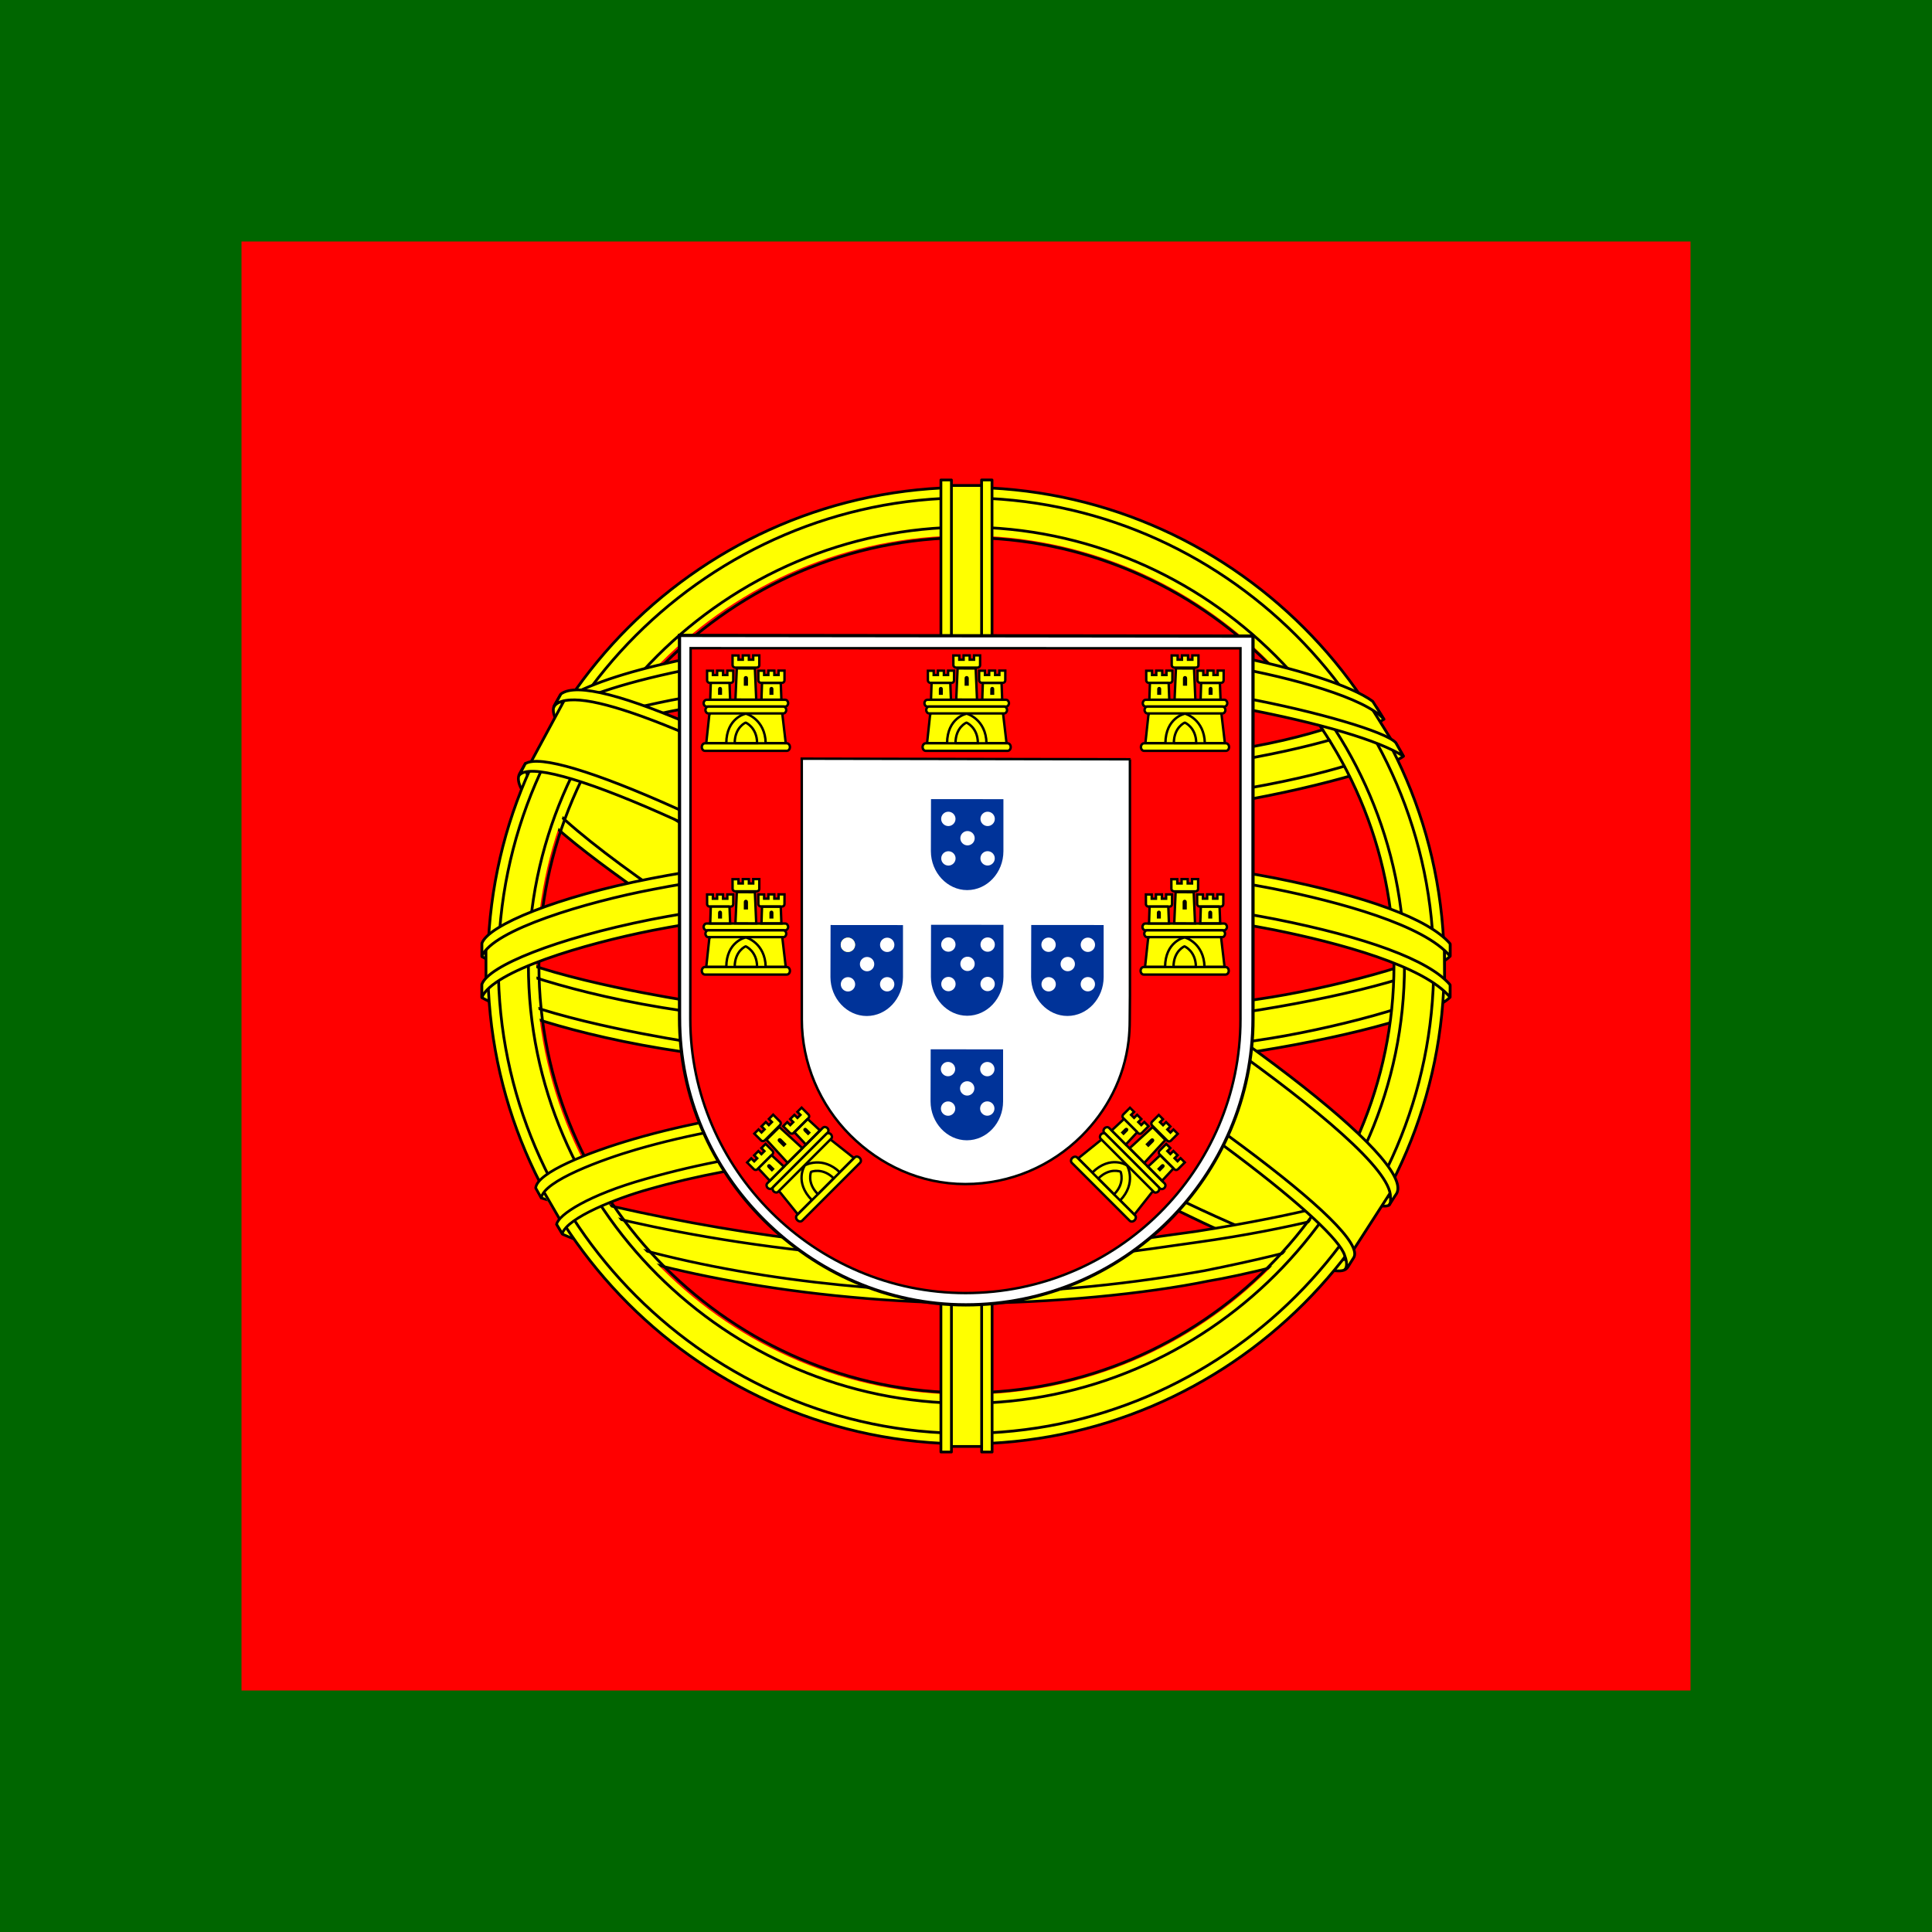 <?xml version="1.0" encoding="UTF-8" standalone="no"?>
<!-- Created with Inkscape (http://www.inkscape.org/) -->

<svg
   xmlns:dc="http://purl.org/dc/elements/1.1/"
   xmlns:cc="http://creativecommons.org/ns#"
   xmlns:rdf="http://www.w3.org/1999/02/22-rdf-syntax-ns#"
   xmlns:svg="http://www.w3.org/2000/svg"
   xmlns="http://www.w3.org/2000/svg"
   xmlns:xlink="http://www.w3.org/1999/xlink"
   version="1.0"
   width="400"
   height="400"
   id="svg1325">
  <rect width="100%" height="100%" fill="#333333" stroke="none"/>
  <defs
     id="defs1327" />
  <path
     d="M 0,400 400,400 400,0 0,0 0,400 z"
     id="path1341"
     style="fill:#006600;fill-opacity:1;fill-rule:evenodd;stroke:none" />
  <path
     d="m 50,350 300,0 0,-300 -300,0 0,300 z"
     id="path1339"
     style="fill:#ff0000;fill-opacity:1;fill-rule:evenodd;stroke:none" />
  <path
     d="M 278.338,261.865 C 248.125,260.96 109.596,174.484 108.647,160.722 l 7.65,-12.757 c 13.741,19.966 155.363,104.059 169.271,101.078 l -7.23,12.823"
     id="path1343"
     style="fill:#ffff00;fill-rule:evenodd;stroke:none" />
  <path
     d="m 114.69,146.233 c -2.709,7.294 36.15,31.318 82.903,59.754 46.753,28.436 87.065,46.006 90.053,43.486 0.182,-0.325 1.47,-2.541 1.352,-2.522 -0.561,0.845 -1.924,1.109 -4.051,0.497 -12.63,-3.643 -45.575,-18.763 -86.374,-43.506 -40.798,-24.743 -76.294,-47.542 -81.812,-57.232 -0.383,-0.671 -0.657,-1.894 -0.601,-2.847 l -0.135,0 -1.176,2.051 -0.161,0.322 8.8e-4,-0.002 z m 164.364,116.035 c -0.513,0.93 -1.467,0.962 -3.282,0.761 -11.3,-1.251 -45.589,-17.925 -86.161,-42.213 -47.212,-28.262 -86.204,-54.011 -81.968,-60.744 l 1.151,-2.035 0.227,0.071 c -3.804,11.405 76.948,57.576 81.702,60.522 46.724,28.947 86.114,45.851 89.601,41.457 l -1.268,2.181"
     id="path1345"
     style="fill:#ffff00;fill-rule:evenodd;stroke:none" />
  <path
     d="m 114.69,146.233 c -2.71,7.294 36.149,31.318 82.903,59.754 46.752,28.434 87.065,46.006 90.053,43.486 0.183,-0.325 1.47,-2.541 1.352,-2.523 -0.56,0.844 -1.923,1.11 -4.051,0.497 -12.631,-3.643 -45.575,-18.765 -86.374,-43.506 -40.798,-24.743 -76.294,-47.544 -81.811,-57.232 -0.384,-0.671 -0.657,-1.896 -0.601,-2.849 l -0.134,-0.002 -1.175,2.053 -0.161,0.322 -8.8e-4,0 z m 164.363,116.037 c -0.512,0.93 -1.467,0.96 -3.282,0.761 -11.3,-1.251 -45.589,-17.925 -86.162,-42.213 -47.212,-28.264 -86.204,-54.011 -81.968,-60.744 l 1.151,-2.035 0.227,0.071 c -3.804,11.405 76.948,57.578 81.702,60.522 46.724,28.947 86.115,45.851 89.601,41.458 l -1.268,2.181 0,-0.002 z"
     id="path1347"
     style="fill:none;stroke:#000000;stroke-width:0.573;stroke-linecap:round;stroke-linejoin:round" />
  <path
     d="m 200.265,169.059 c 30.237,-0.239 67.55,-4.132 89.023,-12.69 l -4.626,-7.517 c -12.692,7.025 -50.21,11.644 -84.652,12.335 -40.736,-0.375 -69.49,-4.168 -83.897,-13.835 l -4.367,8.005 c 26.484,11.207 53.623,13.587 88.52,13.703"
     id="path1349"
     style="fill:#ffff00;fill-rule:evenodd;stroke:none" />
  <path
     d="m 290.54,156.541 c -0.739,1.182 -14.744,6.01 -35.374,9.574 -13.987,2.133 -32.234,3.956 -55.004,3.978 -21.633,0.02 -39.305,-1.52 -52.685,-3.333 -21.656,-3.395 -32.833,-8.12 -36.966,-9.788 0.395,-0.786 0.649,-1.339 1.03,-2.073 11.895,4.738 23.124,7.594 36.279,9.618 13.291,1.8 30.75,3.362 52.277,3.34 22.664,-0.021 40.709,-1.983 54.616,-4.052 21.155,-3.414 32.711,-7.805 34.334,-9.844 l 1.494,2.579 0,0.002 z m -4.062,-7.624 c -2.293,1.841 -13.718,5.893 -33.819,9.103 -13.415,1.924 -30.473,3.645 -52.265,3.666 -20.704,0.02 -37.619,-1.375 -50.486,-3.251 -20.414,-2.664 -31.278,-7.474 -35.197,-8.876 0.39,-0.674 0.787,-1.344 1.194,-2.015 3.049,1.535 13.534,5.793 34.227,8.724 12.721,1.802 29.66,3.146 50.262,3.125 21.69,-0.02 38.553,-1.776 51.883,-3.687 20.205,-2.78 31.077,-7.947 32.728,-9.243 l 1.473,2.453"
     id="path1351"
     style="fill:#ffff00;fill-rule:evenodd;stroke:none" />
  <path
     d="m 290.539,156.54 c -0.739,1.182 -14.743,6.011 -35.373,9.575 -13.988,2.133 -32.234,3.956 -55.004,3.978 -21.633,0.02 -39.305,-1.52 -52.684,-3.333 -21.656,-3.395 -32.833,-8.12 -36.965,-9.79 0.395,-0.786 0.649,-1.337 1.03,-2.071 11.895,4.736 23.124,7.592 36.279,9.616 13.291,1.8 30.75,3.362 52.276,3.342 22.664,-0.023 40.709,-1.984 54.616,-4.053 21.155,-3.412 32.711,-7.803 34.334,-9.843 l 1.494,2.579 -0.002,0 z m -4.06,-7.623 c -2.293,1.841 -13.718,5.893 -33.819,9.103 -13.415,1.923 -30.473,3.643 -52.265,3.664 -20.704,0.02 -37.619,-1.375 -50.485,-3.249 -20.414,-2.666 -31.279,-7.475 -35.196,-8.878 0.39,-0.674 0.787,-1.342 1.194,-2.013 3.048,1.535 13.533,5.791 34.226,8.722 12.72,1.804 29.661,3.148 50.262,3.127 21.69,-0.022 38.553,-1.776 51.883,-3.688 20.205,-2.78 31.077,-7.947 32.728,-9.241 l 1.473,2.451 0,0.002 z"
     id="path1353"
     style="fill:none;stroke:#000000;stroke-width:0.573;stroke-linecap:round;stroke-linejoin:round" />
  <path
     d="m 100.978,205.486 c 18.598,10.003 59.905,15.044 98.994,15.391 35.591,0.056 81.958,-5.502 99.297,-14.69 L 298.793,196.175 c -5.425,8.477 -55.113,16.609 -99.206,16.276 -44.093,-0.333 -85.038,-7.143 -98.687,-15.959 l 0.079,8.991"
     id="path1355"
     style="fill:#ffff00;fill-rule:evenodd;stroke:none" />
  <path
     d="m 300.22,204.045 8.8e-4,2.389 c -2.606,3.114 -18.946,7.824 -39.436,11.14 -15.596,2.391 -35.928,4.195 -61.262,4.195 -24.069,0 -43.262,-1.714 -58.148,-4.001 -23.528,-3.425 -38.579,-9.424 -41.6,-11.216 l 0.013,-2.783 c 9.075,6.032 33.661,10.445 41.917,11.796 14.788,2.272 33.868,3.975 57.817,3.975 25.216,0 45.434,-1.793 60.931,-4.168 14.701,-2.124 35.644,-7.646 39.767,-11.324 l 0,-0.002 z m 0.01,-8.492 8.8e-4,2.389 c -2.606,3.114 -18.946,7.824 -39.436,11.14 -15.596,2.391 -35.928,4.195 -61.262,4.195 -24.069,0 -43.263,-1.714 -58.148,-4.001 -23.528,-3.425 -38.579,-9.424 -41.6,-11.217 l 0.012,-2.783 c 9.076,6.032 33.661,10.447 41.917,11.796 14.788,2.272 33.868,3.976 57.817,3.976 25.216,0 45.434,-1.792 60.932,-4.169 14.701,-2.124 35.644,-7.646 39.767,-11.324"
     id="path1357"
     style="fill:#ffff00;fill-rule:evenodd;stroke:none" />
  <path
     d="m 300.22,204.047 8.8e-4,2.387 c -2.606,3.116 -18.946,7.825 -39.437,11.142 -15.595,2.391 -35.927,4.195 -61.262,4.195 -24.069,0 -43.263,-1.716 -58.148,-4.001 -23.529,-3.426 -38.579,-9.426 -41.6,-11.217 l 0.013,-2.785 c 9.075,6.033 33.661,10.447 41.917,11.798 14.788,2.27 33.868,3.973 57.817,3.973 25.216,0 45.434,-1.791 60.931,-4.166 14.701,-2.124 35.644,-7.646 39.767,-11.324 l 8.8e-4,0 z m 0.01,-8.492 8.8e-4,2.387 c -2.606,3.114 -18.946,7.824 -39.437,11.14 -15.595,2.391 -35.927,4.195 -61.262,4.195 -24.069,0 -43.263,-1.714 -58.148,-4.001 -23.529,-3.425 -38.579,-9.424 -41.6,-11.216 l 0.013,-2.785 c 9.075,6.032 33.661,10.447 41.917,11.796 14.788,2.272 33.868,3.976 57.817,3.976 25.216,0 45.434,-1.792 60.931,-4.169 14.701,-2.124 35.644,-7.646 39.767,-11.324 l 8.8e-4,0.002 z"
     id="path1359"
     style="fill:none;stroke:#000000;stroke-width:0.573;stroke-linecap:round;stroke-linejoin:round" />
  <path
     d="m 199.885,260.149 c -42.772,-0.255 -79.421,-11.659 -87.16,-13.544 l 5.643,8.834 c 13.67,5.75 49.424,14.32 81.927,13.371 32.504,-0.948 60.91,-3.466 80.928,-13.211 l 5.786,-9.155 c -13.642,6.425 -60.068,13.639 -87.125,13.705"
     id="path1361"
     style="fill:#ffff00;fill-rule:evenodd;stroke:none" />
  <path
     d="m 283.4,253.548 c -0.85,1.297 -1.717,2.581 -2.597,3.829 -9.442,3.328 -24.319,6.823 -30.597,7.842 -12.823,2.644 -32.664,4.596 -50.273,4.605 -37.889,-0.555 -68.905,-7.974 -83.496,-14.301 l -1.177,-2.024 0.193,-0.304 1.997,0.774 c 25.948,9.282 55.091,12.985 82.697,13.652 17.538,0.062 35.095,-2.01 49.291,-4.549 21.772,-4.362 30.575,-7.65 33.276,-9.14 l 0.686,-0.385 0,0.002 z m 5.016,-8.277 c 0.022,0.026 0.044,0.052 0.065,0.078 -0.636,1.073 -1.291,2.165 -1.962,3.262 -5.037,1.802 -18.703,5.8 -38.659,8.591 -13.149,1.789 -21.322,3.524 -47.479,4.034 -49.016,-1.247 -80.751,-10.832 -88.289,-13.197 l -1.117,-2.141 c 28.406,7.415 57.421,12.592 89.408,13.121 23.931,-0.51 34.111,-2.272 47.15,-4.048 23.271,-3.62 34.996,-7.452 38.516,-8.558 -0.045,-0.064 -0.097,-0.131 -0.155,-0.198 l 2.523,-0.942"
     id="path1363"
     style="fill:#ffff00;fill-rule:evenodd;stroke:none" />
  <path
     d="m 283.399,253.546 c -0.85,1.299 -1.717,2.582 -2.596,3.829 -9.442,3.329 -24.319,6.824 -30.597,7.844 -12.824,2.642 -32.665,4.594 -50.274,4.603 -37.89,-0.555 -68.905,-7.972 -83.496,-14.299 l -1.177,-2.024 0.192,-0.304 1.997,0.774 c 25.948,9.283 55.091,12.987 82.698,13.652 17.538,0.062 35.095,-2.01 49.292,-4.549 21.771,-4.362 30.574,-7.65 33.275,-9.14 l 0.687,-0.385 -8.8e-4,0 z m 5.017,-8.275 c 0.022,0.026 0.044,0.05 0.065,0.078 -0.636,1.073 -1.291,2.165 -1.962,3.262 -5.036,1.8 -18.702,5.799 -38.659,8.589 -13.149,1.791 -21.322,3.526 -47.479,4.034 -49.015,-1.247 -80.75,-10.831 -88.289,-13.195 l -1.117,-2.143 c 28.406,7.415 57.422,12.592 89.408,13.121 23.931,-0.51 34.112,-2.272 47.152,-4.05 23.271,-3.619 34.996,-7.45 38.515,-8.556 -0.044,-0.064 -0.096,-0.131 -0.154,-0.199 l 2.523,-0.943 -0.002,0.002 z"
     id="path1365"
     style="fill:none;stroke:#000000;stroke-width:0.55;stroke-linecap:round;stroke-linejoin:round" />
  <path
     d="m 199.939,110.881 c 49.117,0 88.774,39.936 88.774,89.063 0,49.125 -39.658,88.793 -88.774,88.793 -49.117,0 -88.908,-39.801 -88.908,-88.928 0,-49.127 39.792,-88.927 88.908,-88.927 l 0,-0.002 z m 0,-8.8 c 53.816,0 97.708,43.901 97.708,97.728 0,53.827 -43.892,97.729 -97.708,97.729 -53.816,0 -97.708,-43.901 -97.708,-97.729 0,-53.828 43.892,-97.728 97.708,-97.728"
     id="path1367"
     style="fill:#ffff00;fill-rule:evenodd;stroke:none" />
  <path
     d="m 200.005,100.906 c 54.534,0 99.011,44.483 99.011,99.02 0,54.539 -44.477,99.021 -99.011,99.021 -54.534,0 -99.011,-44.482 -99.011,-99.021 0,-54.538 44.477,-99.02 99.011,-99.02 z m 0,2.178 c 53.097,0 96.832,43.582 96.832,96.842 0,53.262 -43.736,96.844 -96.832,96.844 -53.096,0 -96.832,-43.582 -96.832,-96.844 0,-53.26 43.735,-96.842 96.832,-96.842"
     id="path1369"
     style="fill:#ffff00;fill-rule:evenodd;stroke:none" />
  <path
     d="m 200.005,100.906 c 54.534,0 99.011,44.483 99.011,99.022 0,54.538 -44.478,99.02 -99.011,99.02 -54.534,0 -99.011,-44.481 -99.011,-99.02 0,-54.539 44.478,-99.022 99.011,-99.022 z m 0,2.178 c 53.096,0 96.833,43.582 96.833,96.844 0,53.26 -43.736,96.842 -96.833,96.842 -53.096,0 -96.832,-43.582 -96.832,-96.842 0,-53.26 43.736,-96.844 96.832,-96.844 z"
     id="path1371"
     style="fill:none;stroke:#000000;stroke-width:0.573;stroke-linecap:round;stroke-linejoin:round" />
  <path
     d="m 200.092,109.137 c 49.731,0 90.693,40.821 90.693,90.704 0,49.884 -40.963,90.703 -90.693,90.703 -49.73,0 -90.693,-40.819 -90.693,-90.703 0,-49.883 40.964,-90.704 90.693,-90.704 z m 0,2.178 c 48.537,0 88.515,39.839 88.515,88.525 0,48.685 -39.979,88.524 -88.515,88.524 -48.536,0 -88.515,-39.839 -88.515,-88.524 0,-48.686 39.979,-88.525 88.515,-88.525 z"
     id="path1375"
     style="fill:none;stroke:#000000;stroke-width:0.573;stroke-linecap:round;stroke-linejoin:round" />
  <path
     d="m 195.998,299.682 8.614,0 0,-199.241 -8.614,0 0,199.241 z"
     id="path1377"
     style="fill:#ffff00;fill-rule:evenodd;stroke:none" />
  <path
     d="m 197.119,100.511 6.019,0"
     id="path1379"
     style="fill:none;stroke:#000000;stroke-width:0.573;stroke-linecap:round;stroke-linejoin:round" />
  <path
     d="m 197.129,299.473 6.048,0"
     id="path1381"
     style="fill:none;stroke:#000000;stroke-width:0.573;stroke-linecap:round;stroke-linejoin:round" />
  <path
     d="m 203.226,99.374 2.16,0 0.018,201.251 -2.162,0 -0.016,-201.251 -8.8e-4,0 z m -8.421,0.002 2.177,0 0.002,201.248 -2.177,0 0,-201.248"
     id="path1383"
     style="fill:#ffff00;fill-rule:evenodd;stroke:none" />
  <path
     d="m 203.226,99.374 2.16,0 0.018,201.251 -2.162,0 -0.016,-201.251 -8.8e-4,0 z m -8.421,0.002 2.177,0 0.003,201.248 -2.178,0 0,-201.248 -8.8e-4,0 z"
     id="path1385"
     style="fill:none;stroke:#000000;stroke-width:0.573;stroke-linecap:round;stroke-linejoin:round" />
  <path
     d="m 100.64,195.712 c 12.416,-11.431 58.227,-18.843 98.872,-18.65 40.645,0.191 88.781,8.543 99.252,18.407 l 0.105,8.525 c -8.77,-8.249 -46.167,-18.086 -99.277,-18.196 -53.111,-0.11 -91.672,9.998 -98.954,18.417 l 0.002,-8.502"
     id="path1387"
     style="fill:#ffff00;fill-rule:evenodd;stroke:none" />
  <path
     d="m 100.615,196.108 0,7.357"
     id="path1389"
     style="fill:none;stroke:#000000;stroke-width:0.572;stroke-linecap:round;stroke-linejoin:round" />
  <path
     d="m 299.09,196.411 0,7.355"
     id="path1391"
     style="fill:none;stroke:#000000;stroke-width:0.572;stroke-linecap:round;stroke-linejoin:round" />
  <path
     d="m 200.053,184.596 c 23.383,-0.043 46.069,2.217 64.065,5.719 18.569,3.714 31.637,8.357 36.104,13.573 l -0.005,2.581 c -5.388,-6.488 -22.973,-11.247 -36.518,-13.966 -17.859,-3.476 -40.394,-5.719 -63.647,-5.674 -24.538,0.044 -47.387,2.37 -64.984,5.801 -14.12,2.802 -32.952,8.37 -35.303,13.858 l 0,-2.689 c 1.292,-3.799 15.313,-9.479 34.985,-13.417 17.728,-3.457 40.62,-5.74 65.302,-5.786 l 8.9e-4,0 z m 0.01,-8.492 c 23.383,-0.042 46.069,2.217 64.065,5.719 18.569,3.714 31.637,8.357 36.104,13.573 l -0.005,2.581 c -5.388,-6.488 -22.973,-11.247 -36.518,-13.966 -17.859,-3.476 -40.394,-5.719 -63.647,-5.674 -24.538,0.044 -47.277,2.37 -64.875,5.801 -13.626,2.583 -33.227,8.37 -35.412,13.858 l 0,-2.689 c 1.292,-3.759 15.597,-9.641 34.986,-13.417 17.728,-3.457 40.62,-5.74 65.302,-5.786"
     id="path1393"
     style="fill:#ffff00;fill-rule:evenodd;stroke:none" />
  <path
     d="m 200.053,184.596 c 23.383,-0.043 46.07,2.215 64.065,5.719 18.569,3.712 31.637,8.356 36.105,13.571 l -0.005,2.582 c -5.388,-6.49 -22.973,-11.248 -36.518,-13.968 -17.858,-3.474 -40.393,-5.717 -63.647,-5.674 -24.538,0.046 -47.387,2.37 -64.984,5.803 -14.12,2.802 -32.951,8.368 -35.302,13.858 l 0,-2.689 c 1.291,-3.8 15.313,-9.479 34.984,-13.417 17.729,-3.457 40.62,-5.741 65.302,-5.786 z m 0.01,-8.492 c 23.383,-0.042 46.07,2.217 64.065,5.719 18.569,3.714 31.637,8.356 36.105,13.571 l -0.005,2.582 c -5.388,-6.488 -22.973,-11.247 -36.518,-13.966 -17.858,-3.476 -40.393,-5.719 -63.647,-5.674 -24.538,0.044 -47.276,2.37 -64.875,5.801 -13.626,2.583 -33.226,8.37 -35.412,13.86 l 0,-2.691 c 1.291,-3.759 15.597,-9.641 34.985,-13.417 17.729,-3.457 40.62,-5.74 65.302,-5.786 z"
     id="path1395"
     style="fill:none;stroke:#000000;stroke-width:0.573;stroke-linecap:round;stroke-linejoin:round" />
  <path
     d="m 199.576,132.791 c 36.849,-0.184 68.99,5.152 83.695,12.685 l 5.364,9.279 c -12.781,-6.888 -47.456,-14.05 -89.005,-12.979 -33.854,0.208 -70.027,3.727 -88.176,13.41 l 6.404,-10.709 c 14.895,-7.724 50.022,-11.643 81.72,-11.684"
     id="path1397"
     style="fill:#ffff00;fill-rule:evenodd;stroke:none" />
  <path
     d="m 284.204,146.974 3.65,5.861"
     id="path1399"
     style="fill:none;stroke:#000000;stroke-width:0.574;stroke-linecap:round;stroke-linejoin:round" />
  <path
     d="m 200.064,140.453 c 21.017,-0.057 41.326,1.13 57.477,4.044 15.041,2.799 29.385,6.999 31.435,9.262 l 1.589,2.81 c -4.988,-3.257 -17.4,-6.884 -33.339,-9.906 -16.007,-3.008 -36.301,-4.005 -57.201,-3.95 -23.722,-0.081 -42.152,1.169 -57.969,3.927 -16.727,3.132 -28.333,7.601 -31.197,9.727 l 1.559,-2.97 c 5.563,-2.838 14.39,-6.259 29.223,-8.93 16.357,-2.988 34.983,-3.886 58.423,-4.015 l 8.8e-4,0 z m -0.009,-8.483 c 20.114,-0.055 39.972,1.066 55.452,3.851 12.209,2.375 24.283,6.087 28.703,9.387 l 2.326,3.697 c -3.953,-4.396 -18.836,-8.56 -31.974,-10.892 -15.362,-2.649 -34.396,-3.698 -54.508,-3.866 -21.108,0.057 -40.615,1.35 -55.752,4.108 -14.442,2.748 -23.76,6.002 -27.703,8.541 l 2.045,-3.087 c 5.441,-2.865 14.232,-5.495 25.303,-7.645 15.25,-2.776 34.877,-4.038 56.108,-4.095"
     id="path1401"
     style="fill:#ffff00;fill-rule:evenodd;stroke:none" />
  <path
     d="m 200.064,140.453 c 21.017,-0.056 41.325,1.13 57.476,4.044 15.041,2.799 29.385,7.001 31.436,9.26 l 1.59,2.81 c -4.988,-3.257 -17.401,-6.884 -33.339,-9.906 -16.006,-3.008 -36.3,-4.005 -57.2,-3.95 -23.722,-0.081 -42.152,1.171 -57.969,3.929 -16.728,3.13 -28.334,7.601 -31.197,9.726 l 1.558,-2.97 c 5.563,-2.838 14.39,-6.259 29.223,-8.93 16.357,-2.988 34.983,-3.884 58.423,-4.013 l -8.8e-4,0 z m -0.009,-8.484 c 20.113,-0.053 39.972,1.068 55.452,3.851 12.209,2.377 24.283,6.087 28.704,9.389 l 2.326,3.695 c -3.954,-4.395 -18.836,-8.559 -31.974,-10.892 -15.361,-2.649 -34.395,-3.698 -54.508,-3.866 -21.108,0.059 -40.615,1.352 -55.752,4.108 -14.441,2.748 -23.76,6.002 -27.703,8.543 l 2.045,-3.087 c 5.441,-2.865 14.232,-5.495 25.303,-7.646 15.249,-2.776 34.876,-4.036 56.108,-4.095 z"
     id="path1403"
     style="fill:none;stroke:#000000;stroke-width:0.573;stroke-linecap:round;stroke-linejoin:round" />
  <path
     d="m 249.247,241.091 c -18.218,-3.401 -36.469,-3.895 -49.217,-3.745 -61.407,0.72 -81.244,12.609 -83.665,16.209 l -4.589,-7.482 c 15.634,-11.332 49.073,-17.687 88.587,-17.037 20.518,0.336 38.224,1.699 53.119,4.583 l -4.236,7.473"
     id="path1405"
     style="fill:#ffff00;fill-rule:evenodd;stroke:none" />
  <path
     d="m 112.796,247.109 3.013,5.187"
     id="path1407"
     style="fill:none;stroke:#000000;stroke-width:0.573;stroke-linecap:round;stroke-linejoin:round" />
  <path
     d="m 199.68,236.29 c 17.082,0.255 33.85,0.96 50.033,3.978 l -1.172,2.069 c -15.031,-2.775 -31.055,-3.836 -48.803,-3.752 -22.662,-0.175 -45.585,1.941 -65.541,7.669 -6.297,1.751 -16.721,5.801 -17.785,9.146 l -1.165,-1.924 c 0.335,-1.977 6.636,-6.079 18.413,-9.388 22.858,-6.546 44.239,-7.649 66.019,-7.799 l -8.8e-4,0.002 z m 0.775,-8.596 c 17.698,0.331 35.975,1.149 53.74,4.668 l -1.221,2.155 c -16.041,-3.186 -31.369,-4.247 -52.414,-4.57 -22.735,0.04 -46.85,1.662 -68.778,8.037 -7.079,2.062 -19.297,6.52 -19.705,10.048 l -1.165,-2.066 c 0.265,-3.206 10.842,-7.388 20.358,-10.156 22.096,-6.424 46.275,-8.076 69.186,-8.117"
     id="path1409"
     style="fill:#ffff00;fill-rule:evenodd;stroke:none" />
  <path
     d="m 199.68,236.29 c 17.082,0.255 33.849,0.96 50.033,3.978 l -1.172,2.069 c -15.031,-2.775 -31.055,-3.836 -48.803,-3.75 -22.663,-0.177 -45.585,1.939 -65.541,7.667 -6.297,1.752 -16.721,5.801 -17.784,9.146 l -1.166,-1.923 c 0.336,-1.977 6.636,-6.081 18.414,-9.39 22.858,-6.546 44.239,-7.649 66.019,-7.799 l 0,0.002 z m 0.775,-8.596 c 17.698,0.331 35.975,1.149 53.74,4.668 l -1.221,2.154 c -16.042,-3.185 -31.369,-4.247 -52.415,-4.57 -22.735,0.041 -46.851,1.662 -68.778,8.037 -7.079,2.062 -19.297,6.52 -19.704,10.05 l -1.166,-2.066 c 0.265,-3.206 10.842,-7.388 20.358,-10.156 22.096,-6.424 46.275,-8.076 69.186,-8.117 z"
     id="path1411"
     style="fill:none;stroke:#000000;stroke-width:0.55;stroke-linecap:round;stroke-linejoin:round" />
  <path
     d="m 116.996,144.344 c 30.419,-0.395 170.908,85.849 171.322,101.73 l -8.704,13.341 C 275.691,240.979 133.134,157.053 109.618,158.634 l 7.379,-14.29"
     id="path1419"
     style="fill:#ffff00;fill-rule:evenodd;stroke:none" />
  <path
     d="m 287.679,247.206 -7.379,11.449"
     id="path1421"
     style="fill:none;stroke:#000000;stroke-width:0.573;stroke-linecap:round;stroke-linejoin:round" />
  <path
     d="m 116.771,145.098 -6.864,12.719"
     id="path1423"
     style="fill:none;stroke:#000000;stroke-width:0.573;stroke-linecap:round;stroke-linejoin:round" />
  <path
     d="m 108.747,158.124 c 5.647,-3.829 47.139,14.654 90.555,40.832 43.301,26.254 84.678,55.921 80.943,61.475 l -1.229,1.931 -0.564,0.446 c 0.121,-0.088 0.743,-0.848 -0.061,-2.906 -1.845,-6.07 -31.195,-29.491 -79.894,-58.895 C 151.023,172.697 111.457,155.636 107.501,160.512 l 1.247,-2.387 -8.9e-4,0 z m 180.442,88.925 c 3.57,-7.05 -34.916,-36.044 -82.632,-64.272 -48.813,-27.664 -83.994,-43.951 -90.42,-39.095 l -1.429,2.597 c -0.011,0.145 0.052,-0.176 0.354,-0.41 1.169,-1.02 3.105,-0.951 3.979,-0.967 11.066,0.166 42.667,14.709 87.005,40.129 19.428,11.316 82.071,51.491 81.833,62.789 0.017,0.971 0.08,1.169 -0.286,1.65 l 1.594,-2.422"
     id="path1425"
     style="fill:#ffff00;fill-rule:evenodd;stroke:none" />
  <path
     d="m 108.747,158.123 c 5.646,-3.829 47.139,14.655 90.555,40.834 43.301,26.254 84.677,55.921 80.942,61.473 l -1.228,1.932 -0.564,0.445 c 0.121,-0.086 0.743,-0.848 -0.061,-2.906 -1.845,-6.07 -31.195,-29.491 -79.894,-58.895 -47.475,-28.309 -87.041,-45.371 -90.997,-40.494 l 1.247,-2.389 -8.9e-4,0 z m 180.442,88.927 c 3.57,-7.052 -34.916,-36.044 -82.632,-64.272 -48.813,-27.666 -83.994,-43.951 -90.42,-39.095 l -1.428,2.599 c -0.012,0.143 0.052,-0.177 0.354,-0.41 1.169,-1.02 3.105,-0.951 3.979,-0.967 11.065,0.166 42.667,14.709 87.006,40.129 19.428,11.315 82.071,51.491 81.832,62.789 0.017,0.971 0.08,1.171 -0.285,1.652 l 1.594,-2.424 0,-0.002 z"
     id="path1427"
     style="fill:none;stroke:#000000;stroke-width:0.573;stroke-linecap:round;stroke-linejoin:round" />
  <path
     d="m 140.695,210.836 c 0,16.27 6.663,30.987 17.458,41.742 10.816,10.778 25.513,17.579 41.809,17.579 16.381,0 31.247,-6.653 42.016,-17.389 10.769,-10.735 17.444,-25.551 17.446,-41.878 l -8.8e-4,0 0,-79.189 -118.74,-0.141 0.012,79.276"
     id="path1429"
     style="fill:#ffffff;fill-rule:evenodd;stroke:none" />
  <path
     d="m 140.694,210.836 c 0,16.271 6.663,30.987 17.457,41.742 10.815,10.778 25.512,17.579 41.809,17.579 16.381,0 31.247,-6.653 42.016,-17.389 10.769,-10.735 17.443,-25.552 17.446,-41.88 l -0.002,0 0,-79.189 -118.74,-0.141 0.012,79.278 0.002,0 z"
     id="path1431"
     style="fill:none;stroke:#000000;stroke-width:0.67" />
  <path
     d="m 142.917,210.948 0,0.045 0,0 c 0,15.557 6.442,29.724 16.776,40.009 10.354,10.305 24.614,16.712 40.214,16.712 15.68,0 29.912,-6.361 40.221,-16.626 10.309,-10.265 16.697,-24.433 16.699,-40.046 l -0.002,0 0,-76.824 -113.838,-0.02 -0.07,76.749 m 91.022,-53.747 0.004,48.889 -0.042,5.172 8.8e-4,0 c 0,1.363 -0.082,2.914 -0.24,4.233 -0.926,7.731 -4.481,14.467 -9.745,19.708 -6.164,6.137 -14.672,9.941 -24.047,9.941 -9.327,0 -17.639,-3.938 -23.829,-10.1 -6.349,-6.318 -10.029,-14.984 -10.029,-23.945 l -0.013,-54.023 67.941,0.123"
     id="path1433"
     style="fill:#ff0000;fill-opacity:1;fill-rule:evenodd;stroke:none" />
  <path
     d="m 142.917,210.948 0,0.045 0,0 c 0,15.557 6.441,29.724 16.775,40.009 10.354,10.305 24.614,16.712 40.214,16.712 15.681,0 29.912,-6.361 40.222,-16.626 10.308,-10.265 16.697,-24.433 16.699,-40.044 l -0.002,0 0,-76.826 -113.838,-0.018 -0.07,76.748 m 91.022,-53.747 0.004,48.891 -0.041,5.172 8.8e-4,0 c 0,1.361 -0.082,2.912 -0.241,4.233 -0.925,7.729 -4.48,14.467 -9.745,19.708 -6.164,6.136 -14.671,9.941 -24.047,9.941 -9.327,0 -17.639,-3.938 -23.829,-10.1 -6.35,-6.32 -10.03,-14.986 -10.03,-23.947 l -0.013,-54.023 67.94,0.123 0.002,0.002 z"
     id="path1435"
     style="fill:none;stroke:#000000;stroke-width:0.507" />
  <use
     transform="translate(-20.745,-0.041)"
     id="use3438"
     x="0"
     y="0"
     width="744.094"
     height="1052.362"
     xlink:href="#use3436" />
  <use
     transform="translate(-0.067,51.8)"
     id="use3434"
     x="0"
     y="0"
     width="744.094"
     height="1052.362"
     xlink:href="#path1485" />
  <use
     transform="translate(-20.799,0.051)"
     id="use3440"
     x="0"
     y="0"
     width="744.094"
     height="1052.362"
     xlink:href="#use3438" />
  <use
     transform="translate(20.818,-25.743)"
     id="use3436"
     x="0"
     y="0"
     width="744.094"
     height="1052.362"
     xlink:href="#use3434" />
  <path
     d="m 192.728,176.214 0,0.005 c 0,2.212 0.849,4.227 2.212,5.689 1.365,1.467 3.245,2.378 5.302,2.378 2.067,0 3.944,-0.905 5.303,-2.365 1.358,-1.459 2.202,-3.472 2.202,-5.693 l 0,0 0,-10.768 -14.992,-0.012 -0.027,10.766"
     id="path1485"
     style="fill:#003399;fill-opacity:1" />
  <use
     transform="translate(-28.882,-34.226)"
     id="use6346"
     x="0"
     y="0"
     width="744.094"
     height="1052.362"
     xlink:href="#use5944" />
  <g
     transform="translate(-39.902,-0.172)"
     id="g6250">
    <use
       transform="translate(10.608,0)"
       id="use4364"
       x="0"
       y="0"
       width="744.094"
       height="1052.362"
       xlink:href="#path1539" />
    <path
       d="m 190.191,154.434 c 0.135,-5.521 4.052,-6.828 4.081,-6.847 0.028,-0.018 4.231,1.408 4.217,6.899 l -8.298,-0.051"
       id="path1497"
       style="fill:#ffff00;fill-rule:evenodd;stroke:none" />
    <path
       d="m 186.809,147.684 -0.682,6.346 4.141,0.009 c 0.04,-5.249 3.975,-6.122 4.07,-6.103 0.089,-0.005 3.989,1.159 4.093,6.103 l 4.151,0 -0.75,-6.393 -15.021,0.038"
       id="path1499"
       style="fill:#ffff00;fill-rule:evenodd;stroke:none" />
    <path
       d="m 186.809,147.686 -0.682,6.345 4.141,0.009 c 0.04,-5.249 3.974,-6.122 4.069,-6.103 0.089,-0.005 3.989,1.161 4.093,6.103 l 4.151,0 -0.75,-6.393 -15.022,0.038 0,0.002 z"
       id="path1501"
       style="fill:none;stroke:#000000;stroke-width:0.499" />
    <path
       d="m 185.852,154.06 16.946,0 c 0.356,0 0.648,0.353 0.648,0.784 0,0.429 -0.291,0.781 -0.648,0.781 l -16.946,0 c -0.357,0 -0.649,-0.351 -0.649,-0.781 0,-0.431 0.292,-0.784 0.649,-0.784"
       id="path1503"
       style="fill:#ffff00;fill-rule:evenodd;stroke:none" />
    <path
       d="m 185.851,154.06 16.946,0 c 0.357,0 0.649,0.353 0.649,0.784 l 0,0 c 0,0.43 -0.292,0.781 -0.649,0.781 l -16.946,0 c -0.357,0 -0.649,-0.351 -0.649,-0.781 l 0,0 c 0,-0.431 0.292,-0.784 0.649,-0.784 z"
       id="path1505"
       style="fill:none;stroke:#000000;stroke-width:0.499" />
    <path
       d="m 192.014,154.029 c 0.018,-3.313 2.262,-4.25 2.274,-4.248 8.8e-4,0 2.341,0.967 2.36,4.248 l -4.634,0"
       id="path1507"
       style="fill:#ffff00;fill-rule:evenodd;stroke:none" />
    <path
       d="m 192.014,154.029 c 0.018,-3.313 2.262,-4.25 2.274,-4.248 8.8e-4,0 2.342,0.967 2.361,4.248 l -4.634,0"
       id="path1509"
       style="fill:none;stroke:#000000;stroke-width:0.497" />
    <path
       d="m 186.208,145.056 16.245,0 c 0.342,0 0.623,0.317 0.623,0.705 0,0.385 -0.28,0.705 -0.623,0.705 l -16.245,0 c -0.342,0 -0.623,-0.318 -0.623,-0.705 0,-0.388 0.28,-0.705 0.623,-0.705"
       id="path1511"
       style="fill:#ffff00;fill-rule:evenodd;stroke:none" />
    <path
       d="m 186.208,145.054 16.245,0 c 0.342,0 0.623,0.318 0.623,0.705 l 0,0 c 0,0.387 -0.28,0.705 -0.623,0.705 l -16.245,0 c -0.342,0 -0.623,-0.316 -0.623,-0.705 l 0,0 c 0,-0.386 0.28,-0.705 0.623,-0.705 z"
       id="path1513"
       style="fill:none;stroke:#000000;stroke-width:0.499" />
    <path
       d="m 186.551,146.466 15.539,0 c 0.327,0 0.596,0.317 0.596,0.704 0,0.388 -0.268,0.705 -0.596,0.705 l -15.539,0 c -0.327,0 -0.595,-0.317 -0.595,-0.705 0,-0.387 0.268,-0.704 0.595,-0.704"
       id="path1515"
       style="fill:#ffff00;fill-rule:evenodd;stroke:none" />
    <path
       d="m 186.551,146.466 15.538,0 c 0.327,0 0.595,0.317 0.595,0.704 l 0,0 c 0,0.388 -0.268,0.705 -0.595,0.705 l -15.538,0 c -0.327,0 -0.595,-0.317 -0.595,-0.705 l 0,0 c 0,-0.387 0.268,-0.704 0.595,-0.704 z"
       id="path1517"
       style="fill:none;stroke:#000000;stroke-width:0.499" />
    <use
       transform="translate(-5.279,-3.163)"
       id="use4658"
       x="0"
       y="0"
       width="744.094"
       height="1052.362"
       xlink:href="#use4656" />
    <path
       d="m 191.572,135.882 1.227,0.002 0,0.871 0.895,0 0,-0.891 1.257,0.004 0,0.887 0.898,0 0,-0.891 1.258,0 -0.002,2.012 c 0,0.316 -0.254,0.52 -0.549,0.52 l -4.411,0 c -0.296,0 -0.57,-0.237 -0.571,-0.527 l -0.003,-1.988 8.8e-4,0 z"
       id="path1521"
       style="fill:none;stroke:#000000;stroke-width:0.5" />
    <path
       d="m 196.194,138.572 0.277,6.453 -4.303,-0.016 0.285,-6.451 3.742,0.015"
       id="path1523"
       style="fill:#ffff00;fill-rule:evenodd;stroke:none" />
    <path
       d="m 196.193,138.574 0.277,6.451 -4.303,-0.016 0.285,-6.452 3.741,0.017"
       id="path1525"
       style="fill:none;stroke:#000000;stroke-width:0.499" />
    <use
       transform="translate(10.608,0)"
       id="use4656"
       x="0"
       y="0"
       width="744.094"
       height="1052.362"
       xlink:href="#path1535" />
    <use
       transform="translate(10.609,0)"
       id="use4366"
       x="0"
       y="0"
       width="744.094"
       height="1052.362"
       xlink:href="#path1541" />
    <use
       transform="translate(10.609,-0.011)"
       id="use4660"
       x="0"
       y="0"
       width="744.094"
       height="1052.362"
       xlink:href="#path1537" />
    <path
       d="m 186.302,139.045 1.2,0.002 0,0.871 0.877,0 0,-0.891 1.229,0.004 0,0.887 0.879,0 0,-0.891 1.23,0.002 -0.002,2.012 c 0,0.314 -0.249,0.519 -0.536,0.519 l -4.317,0 c -0.29,0 -0.558,-0.235 -0.558,-0.527 l -0.002,-1.987"
       id="path1535"
       style="fill:#ffff00;fill-rule:evenodd;stroke:none" />
    <path
       d="m 186.302,139.045 1.199,0.003 0,0.872 0.877,0 0,-0.893 1.229,0.004 0,0.889 0.879,0 0,-0.893 1.23,0.002 -0.002,2.012 c 0,0.314 -0.249,0.519 -0.536,0.519 l -4.317,0 c -0.289,0 -0.558,-0.235 -0.559,-0.526 l -0.003,-1.989 8.8e-4,0 z"
       id="path1537"
       style="fill:none;stroke:#000000;stroke-width:0.5;stroke-opacity:1" />
    <path
       d="m 190.939,141.559 0.131,3.478 -4.126,0.002 0.116,-3.479 3.879,0"
       id="path1539"
       style="fill:#ffff00;fill-rule:evenodd;stroke:none" />
    <path
       d="m 190.94,141.559 0.131,3.478 -4.126,0.002 0.116,-3.479 3.879,0 -8.9e-4,0 z"
       id="path1541"
       style="fill:none;stroke:#000000;stroke-width:0.501" />
    <path
       d="m 193.898,140.61 c -0.026,-0.627 0.877,-0.634 0.866,0 l 0,1.536 -0.866,0 0,-1.536"
       id="path1543"
       style="fill:#000000;fill-rule:evenodd;stroke:none" />
    <use
       transform="translate(10.641,0)"
       id="use4362"
       x="0"
       y="0"
       width="744.094"
       height="1052.362"
       xlink:href="#path1547" />
    <path
       d="m 188.566,142.844 c -0.003,-0.606 0.837,-0.618 0.826,0 l 0,1.187 -0.826,0 0,-1.187"
       id="path1547"
       style="fill:#000000;fill-rule:evenodd;stroke:none" />
  </g>
  <use
     transform="translate(-45.205,0)"
     id="use4984"
     x="0"
     y="0"
     width="744.094"
     height="1052.362"
     xlink:href="#use4982" />
  <use
     transform="translate(90.919,-46.32)"
     id="use4982"
     x="0"
     y="0"
     width="744.094"
     height="1052.362"
     xlink:href="#use4980" />
  <g
     transform="translate(-39.902,46.148)"
     id="use4980">
    <use
       transform="translate(10.608,0)"
       id="use5166"
       x="0"
       y="0"
       width="744.094"
       height="1052.362"
       xlink:href="#path1539" />
    <path
       d="m 190.191,154.434 c 0.135,-5.521 4.052,-6.828 4.081,-6.847 0.028,-0.018 4.231,1.408 4.217,6.899 l -8.298,-0.051"
       id="path5168"
       style="fill:#ffff00;fill-rule:evenodd;stroke:none" />
    <path
       d="m 186.809,147.684 -0.682,6.346 4.141,0.009 c 0.04,-5.249 3.975,-6.122 4.07,-6.103 0.089,-0.005 3.989,1.159 4.093,6.103 l 4.151,0 -0.75,-6.393 -15.021,0.038"
       id="path5170"
       style="fill:#ffff00;fill-rule:evenodd;stroke:none" />
    <path
       d="m 186.809,147.686 -0.682,6.345 4.141,0.009 c 0.04,-5.249 3.974,-6.122 4.069,-6.103 0.089,-0.005 3.989,1.161 4.093,6.103 l 4.151,0 -0.75,-6.393 -15.022,0.038 0,0.002 z"
       id="path5172"
       style="fill:none;stroke:#000000;stroke-width:0.499" />
    <path
       d="m 185.852,154.06 16.946,0 c 0.356,0 0.648,0.353 0.648,0.784 0,0.429 -0.291,0.781 -0.648,0.781 l -16.946,0 c -0.357,0 -0.649,-0.351 -0.649,-0.781 0,-0.431 0.292,-0.784 0.649,-0.784"
       id="path5174"
       style="fill:#ffff00;fill-rule:evenodd;stroke:none" />
    <path
       d="m 185.851,154.06 16.946,0 c 0.357,0 0.649,0.353 0.649,0.784 l 0,0 c 0,0.43 -0.292,0.781 -0.649,0.781 l -16.946,0 c -0.357,0 -0.649,-0.351 -0.649,-0.781 l 0,0 c 0,-0.431 0.292,-0.784 0.649,-0.784 z"
       id="path5176"
       style="fill:none;stroke:#000000;stroke-width:0.499" />
    <path
       d="m 192.014,154.029 c 0.018,-3.313 2.262,-4.25 2.274,-4.248 8.8e-4,0 2.341,0.967 2.36,4.248 l -4.634,0"
       id="path5178"
       style="fill:#ffff00;fill-rule:evenodd;stroke:none" />
    <path
       d="m 192.014,154.029 c 0.018,-3.313 2.262,-4.25 2.274,-4.248 8.8e-4,0 2.342,0.967 2.361,4.248 l -4.634,0"
       id="path5180"
       style="fill:none;stroke:#000000;stroke-width:0.497" />
    <path
       d="m 186.208,145.056 16.245,0 c 0.342,0 0.623,0.317 0.623,0.705 0,0.385 -0.28,0.705 -0.623,0.705 l -16.245,0 c -0.342,0 -0.623,-0.318 -0.623,-0.705 0,-0.388 0.28,-0.705 0.623,-0.705"
       id="path5182"
       style="fill:#ffff00;fill-rule:evenodd;stroke:none" />
    <path
       d="m 186.208,145.054 16.245,0 c 0.342,0 0.623,0.318 0.623,0.705 l 0,0 c 0,0.387 -0.28,0.705 -0.623,0.705 l -16.245,0 c -0.342,0 -0.623,-0.316 -0.623,-0.705 l 0,0 c 0,-0.386 0.28,-0.705 0.623,-0.705 z"
       id="path5184"
       style="fill:none;stroke:#000000;stroke-width:0.499" />
    <path
       d="m 186.551,146.466 15.539,0 c 0.327,0 0.596,0.317 0.596,0.704 0,0.388 -0.268,0.705 -0.596,0.705 l -15.539,0 c -0.327,0 -0.595,-0.317 -0.595,-0.705 0,-0.387 0.268,-0.704 0.595,-0.704"
       id="path5186"
       style="fill:#ffff00;fill-rule:evenodd;stroke:none" />
    <path
       d="m 186.551,146.466 15.538,0 c 0.327,0 0.595,0.317 0.595,0.704 l 0,0 c 0,0.388 -0.268,0.705 -0.595,0.705 l -15.538,0 c -0.327,0 -0.595,-0.317 -0.595,-0.705 l 0,0 c 0,-0.387 0.268,-0.704 0.595,-0.704 z"
       id="path5188"
       style="fill:none;stroke:#000000;stroke-width:0.499" />
    <use
       transform="translate(-5.279,-3.163)"
       id="use5190"
       x="0"
       y="0"
       width="744.094"
       height="1052.362"
       xlink:href="#use4656" />
    <path
       d="m 191.572,135.882 1.227,0.002 0,0.871 0.895,0 0,-0.891 1.257,0.004 0,0.887 0.898,0 0,-0.891 1.258,0 -0.002,2.012 c 0,0.316 -0.254,0.52 -0.549,0.52 l -4.411,0 c -0.296,0 -0.57,-0.237 -0.571,-0.527 l -0.003,-1.988 8.8e-4,0 z"
       id="path5192"
       style="fill:none;stroke:#000000;stroke-width:0.5" />
    <path
       d="m 196.194,138.572 0.277,6.453 -4.303,-0.016 0.285,-6.451 3.742,0.015"
       id="path5194"
       style="fill:#ffff00;fill-rule:evenodd;stroke:none" />
    <path
       d="m 196.193,138.574 0.277,6.451 -4.303,-0.016 0.285,-6.452 3.741,0.017"
       id="path5196"
       style="fill:none;stroke:#000000;stroke-width:0.499" />
    <use
       transform="translate(10.608,0)"
       id="use5198"
       x="0"
       y="0"
       width="744.094"
       height="1052.362"
       xlink:href="#path1535" />
    <use
       transform="translate(10.609,0)"
       id="use5200"
       x="0"
       y="0"
       width="744.094"
       height="1052.362"
       xlink:href="#path1541" />
    <use
       transform="translate(10.609,-0.011)"
       id="use5202"
       x="0"
       y="0"
       width="744.094"
       height="1052.362"
       xlink:href="#path1537" />
    <path
       d="m 186.302,139.045 1.2,0.002 0,0.871 0.877,0 0,-0.891 1.229,0.004 0,0.887 0.879,0 0,-0.891 1.23,0.002 -0.002,2.012 c 0,0.314 -0.249,0.519 -0.536,0.519 l -4.317,0 c -0.29,0 -0.558,-0.235 -0.558,-0.527 l -0.002,-1.987"
       id="path5204"
       style="fill:#ffff00;fill-rule:evenodd;stroke:none" />
    <path
       d="m 186.302,139.045 1.199,0.003 0,0.872 0.877,0 0,-0.893 1.229,0.004 0,0.889 0.879,0 0,-0.893 1.23,0.002 -0.002,2.012 c 0,0.314 -0.249,0.519 -0.536,0.519 l -4.317,0 c -0.289,0 -0.558,-0.235 -0.559,-0.526 l -0.003,-1.989 8.8e-4,0 z"
       id="path5206"
       style="fill:none;stroke:#000000;stroke-width:0.5;stroke-opacity:1" />
    <path
       d="m 190.939,141.559 0.131,3.478 -4.126,0.002 0.116,-3.479 3.879,0"
       id="path5208"
       style="fill:#ffff00;fill-rule:evenodd;stroke:none" />
    <path
       d="m 190.94,141.559 0.131,3.478 -4.126,0.002 0.116,-3.479 3.879,0 -8.9e-4,0 z"
       id="path5210"
       style="fill:none;stroke:#000000;stroke-width:0.501" />
    <path
       d="m 193.898,140.61 c -0.026,-0.627 0.877,-0.634 0.866,0 l 0,1.536 -0.866,0 0,-1.536"
       id="path5212"
       style="fill:#000000;fill-rule:evenodd;stroke:none" />
    <use
       transform="translate(10.641,0)"
       id="use5214"
       x="0"
       y="0"
       width="744.094"
       height="1052.362"
       xlink:href="#path1547" />
    <path
       d="m 188.566,142.844 c -0.003,-0.606 0.837,-0.618 0.826,0 l 0,1.187 -0.826,0 0,-1.187"
       id="path5216"
       style="fill:#000000;fill-rule:evenodd;stroke:none" />
  </g>
  <g
     transform="matrix(0.707,0.707,-0.707,0.707,200.541,-0.667)"
     id="use5132">
    <use
       transform="translate(10.608,0)"
       id="use5328"
       x="0"
       y="0"
       width="744.094"
       height="1052.362"
       xlink:href="#path1539" />
    <path
       d="m 190.191,154.434 c 0.135,-5.521 4.052,-6.828 4.081,-6.847 0.028,-0.018 4.231,1.408 4.217,6.899 l -8.298,-0.051"
       id="path5330"
       style="fill:#ffff00;fill-rule:evenodd;stroke:none" />
    <path
       d="m 186.809,147.684 -0.682,6.346 4.141,0.009 c 0.04,-5.249 3.975,-6.122 4.07,-6.103 0.089,-0.005 3.989,1.159 4.093,6.103 l 4.151,0 -0.75,-6.393 -15.021,0.038"
       id="path5332"
       style="fill:#ffff00;fill-rule:evenodd;stroke:none" />
    <path
       d="m 186.809,147.686 -0.682,6.345 4.141,0.009 c 0.04,-5.249 3.974,-6.122 4.069,-6.103 0.089,-0.005 3.989,1.161 4.093,6.103 l 4.151,0 -0.75,-6.393 -15.022,0.038 0,0.002 z"
       id="path5334"
       style="fill:none;stroke:#000000;stroke-width:0.499" />
    <path
       d="m 185.852,154.06 16.946,0 c 0.356,0 0.648,0.353 0.648,0.784 0,0.429 -0.291,0.781 -0.648,0.781 l -16.946,0 c -0.357,0 -0.649,-0.351 -0.649,-0.781 0,-0.431 0.292,-0.784 0.649,-0.784"
       id="path5336"
       style="fill:#ffff00;fill-rule:evenodd;stroke:none" />
    <path
       d="m 185.851,154.06 16.946,0 c 0.357,0 0.649,0.353 0.649,0.784 l 0,0 c 0,0.43 -0.292,0.781 -0.649,0.781 l -16.946,0 c -0.357,0 -0.649,-0.351 -0.649,-0.781 l 0,0 c 0,-0.431 0.292,-0.784 0.649,-0.784 z"
       id="path5338"
       style="fill:none;stroke:#000000;stroke-width:0.499" />
    <path
       d="m 192.014,154.029 c 0.018,-3.313 2.262,-4.25 2.274,-4.248 8.8e-4,0 2.341,0.967 2.36,4.248 l -4.634,0"
       id="path5340"
       style="fill:#ffff00;fill-rule:evenodd;stroke:none" />
    <path
       d="m 192.014,154.029 c 0.018,-3.313 2.262,-4.25 2.274,-4.248 8.8e-4,0 2.342,0.967 2.361,4.248 l -4.634,0"
       id="path5342"
       style="fill:none;stroke:#000000;stroke-width:0.497" />
    <path
       d="m 186.208,145.056 16.245,0 c 0.342,0 0.623,0.317 0.623,0.705 0,0.385 -0.28,0.705 -0.623,0.705 l -16.245,0 c -0.342,0 -0.623,-0.318 -0.623,-0.705 0,-0.388 0.28,-0.705 0.623,-0.705"
       id="path5344"
       style="fill:#ffff00;fill-rule:evenodd;stroke:none" />
    <path
       d="m 186.208,145.054 16.245,0 c 0.342,0 0.623,0.318 0.623,0.705 l 0,0 c 0,0.387 -0.28,0.705 -0.623,0.705 l -16.245,0 c -0.342,0 -0.623,-0.316 -0.623,-0.705 l 0,0 c 0,-0.386 0.28,-0.705 0.623,-0.705 z"
       id="path5346"
       style="fill:none;stroke:#000000;stroke-width:0.499" />
    <path
       d="m 186.551,146.466 15.539,0 c 0.327,0 0.596,0.317 0.596,0.704 0,0.388 -0.268,0.705 -0.596,0.705 l -15.539,0 c -0.327,0 -0.595,-0.317 -0.595,-0.705 0,-0.387 0.268,-0.704 0.595,-0.704"
       id="path5348"
       style="fill:#ffff00;fill-rule:evenodd;stroke:none" />
    <path
       d="m 186.551,146.466 15.538,0 c 0.327,0 0.595,0.317 0.595,0.704 l 0,0 c 0,0.388 -0.268,0.705 -0.595,0.705 l -15.538,0 c -0.327,0 -0.595,-0.317 -0.595,-0.705 l 0,0 c 0,-0.387 0.268,-0.704 0.595,-0.704 z"
       id="path5350"
       style="fill:none;stroke:#000000;stroke-width:0.499" />
    <use
       transform="translate(-5.279,-3.163)"
       id="use5352"
       x="0"
       y="0"
       width="744.094"
       height="1052.362"
       xlink:href="#use4656" />
    <path
       d="m 191.572,135.882 1.227,0.002 0,0.871 0.895,0 0,-0.891 1.257,0.004 0,0.887 0.898,0 0,-0.891 1.258,0 -0.002,2.012 c 0,0.316 -0.254,0.52 -0.549,0.52 l -4.411,0 c -0.296,0 -0.57,-0.237 -0.571,-0.527 l -0.003,-1.988 8.8e-4,0 z"
       id="path5354"
       style="fill:none;stroke:#000000;stroke-width:0.5" />
    <path
       d="m 196.194,138.572 0.277,6.453 -4.303,-0.016 0.285,-6.451 3.742,0.015"
       id="path5356"
       style="fill:#ffff00;fill-rule:evenodd;stroke:none" />
    <path
       d="m 196.193,138.574 0.277,6.451 -4.303,-0.016 0.285,-6.452 3.741,0.017"
       id="path5358"
       style="fill:none;stroke:#000000;stroke-width:0.499" />
    <use
       transform="translate(10.608,0)"
       id="use5360"
       x="0"
       y="0"
       width="744.094"
       height="1052.362"
       xlink:href="#path1535" />
    <use
       transform="translate(10.609,0)"
       id="use5362"
       x="0"
       y="0"
       width="744.094"
       height="1052.362"
       xlink:href="#path1541" />
    <use
       transform="translate(10.609,-0.011)"
       id="use5364"
       x="0"
       y="0"
       width="744.094"
       height="1052.362"
       xlink:href="#path1537" />
    <path
       d="m 186.302,139.045 1.2,0.002 0,0.871 0.877,0 0,-0.891 1.229,0.004 0,0.887 0.879,0 0,-0.891 1.23,0.002 -0.002,2.012 c 0,0.314 -0.249,0.519 -0.536,0.519 l -4.317,0 c -0.29,0 -0.558,-0.235 -0.558,-0.527 l -0.002,-1.987"
       id="path5366"
       style="fill:#ffff00;fill-rule:evenodd;stroke:none" />
    <path
       d="m 186.302,139.045 1.199,0.003 0,0.872 0.877,0 0,-0.893 1.229,0.004 0,0.889 0.879,0 0,-0.893 1.23,0.002 -0.002,2.012 c 0,0.314 -0.249,0.519 -0.536,0.519 l -4.317,0 c -0.289,0 -0.558,-0.235 -0.559,-0.526 l -0.003,-1.989 8.8e-4,0 z"
       id="path5368"
       style="fill:none;stroke:#000000;stroke-width:0.5;stroke-opacity:1" />
    <path
       d="m 190.939,141.559 0.131,3.478 -4.126,0.002 0.116,-3.479 3.879,0"
       id="path5370"
       style="fill:#ffff00;fill-rule:evenodd;stroke:none" />
    <path
       d="m 190.94,141.559 0.131,3.478 -4.126,0.002 0.116,-3.479 3.879,0 -8.9e-4,0 z"
       id="path5372"
       style="fill:none;stroke:#000000;stroke-width:0.501" />
    <path
       d="m 193.898,140.61 c -0.026,-0.627 0.877,-0.634 0.866,0 l 0,1.536 -0.866,0 0,-1.536"
       id="path5374"
       style="fill:#000000;fill-rule:evenodd;stroke:none" />
    <use
       transform="translate(10.641,0)"
       id="use5376"
       x="0"
       y="0"
       width="744.094"
       height="1052.362"
       xlink:href="#path1547" />
    <path
       d="m 188.566,142.844 c -0.003,-0.606 0.837,-0.618 0.826,0 l 0,1.187 -0.826,0 0,-1.187"
       id="path5378"
       style="fill:#000000;fill-rule:evenodd;stroke:none" />
  </g>
  <g
     transform="translate(50.948,46.149)"
     id="use5100">
    <use
       transform="translate(10.608,0)"
       id="use5220"
       x="0"
       y="0"
       width="744.094"
       height="1052.362"
       xlink:href="#path1539" />
    <path
       d="m 190.191,154.434 c 0.135,-5.521 4.052,-6.828 4.081,-6.847 0.028,-0.018 4.231,1.408 4.217,6.899 l -8.298,-0.051"
       id="path5222"
       style="fill:#ffff00;fill-rule:evenodd;stroke:none" />
    <path
       d="m 186.809,147.684 -0.682,6.346 4.141,0.009 c 0.04,-5.249 3.975,-6.122 4.07,-6.103 0.089,-0.005 3.989,1.159 4.093,6.103 l 4.151,0 -0.75,-6.393 -15.021,0.038"
       id="path5224"
       style="fill:#ffff00;fill-rule:evenodd;stroke:none" />
    <path
       d="m 186.809,147.686 -0.682,6.345 4.141,0.009 c 0.04,-5.249 3.974,-6.122 4.069,-6.103 0.089,-0.005 3.989,1.161 4.093,6.103 l 4.151,0 -0.75,-6.393 -15.022,0.038 0,0.002 z"
       id="path5226"
       style="fill:none;stroke:#000000;stroke-width:0.499" />
    <path
       d="m 185.852,154.06 16.946,0 c 0.356,0 0.648,0.353 0.648,0.784 0,0.429 -0.291,0.781 -0.648,0.781 l -16.946,0 c -0.357,0 -0.649,-0.351 -0.649,-0.781 0,-0.431 0.292,-0.784 0.649,-0.784"
       id="path5228"
       style="fill:#ffff00;fill-rule:evenodd;stroke:none" />
    <path
       d="m 185.851,154.06 16.946,0 c 0.357,0 0.649,0.353 0.649,0.784 l 0,0 c 0,0.43 -0.292,0.781 -0.649,0.781 l -16.946,0 c -0.357,0 -0.649,-0.351 -0.649,-0.781 l 0,0 c 0,-0.431 0.292,-0.784 0.649,-0.784 z"
       id="path5230"
       style="fill:none;stroke:#000000;stroke-width:0.499" />
    <path
       d="m 192.014,154.029 c 0.018,-3.313 2.262,-4.25 2.274,-4.248 8.8e-4,0 2.341,0.967 2.36,4.248 l -4.634,0"
       id="path5232"
       style="fill:#ffff00;fill-rule:evenodd;stroke:none" />
    <path
       d="m 192.014,154.029 c 0.018,-3.313 2.262,-4.25 2.274,-4.248 8.8e-4,0 2.342,0.967 2.361,4.248 l -4.634,0"
       id="path5234"
       style="fill:none;stroke:#000000;stroke-width:0.497" />
    <path
       d="m 186.208,145.056 16.245,0 c 0.342,0 0.623,0.317 0.623,0.705 0,0.385 -0.28,0.705 -0.623,0.705 l -16.245,0 c -0.342,0 -0.623,-0.318 -0.623,-0.705 0,-0.388 0.28,-0.705 0.623,-0.705"
       id="path5236"
       style="fill:#ffff00;fill-rule:evenodd;stroke:none" />
    <path
       d="m 186.208,145.054 16.245,0 c 0.342,0 0.623,0.318 0.623,0.705 l 0,0 c 0,0.387 -0.28,0.705 -0.623,0.705 l -16.245,0 c -0.342,0 -0.623,-0.316 -0.623,-0.705 l 0,0 c 0,-0.386 0.28,-0.705 0.623,-0.705 z"
       id="path5238"
       style="fill:none;stroke:#000000;stroke-width:0.499" />
    <path
       d="m 186.551,146.466 15.539,0 c 0.327,0 0.596,0.317 0.596,0.704 0,0.388 -0.268,0.705 -0.596,0.705 l -15.539,0 c -0.327,0 -0.595,-0.317 -0.595,-0.705 0,-0.387 0.268,-0.704 0.595,-0.704"
       id="path5240"
       style="fill:#ffff00;fill-rule:evenodd;stroke:none" />
    <path
       d="m 186.551,146.466 15.538,0 c 0.327,0 0.595,0.317 0.595,0.704 l 0,0 c 0,0.388 -0.268,0.705 -0.595,0.705 l -15.538,0 c -0.327,0 -0.595,-0.317 -0.595,-0.705 l 0,0 c 0,-0.387 0.268,-0.704 0.595,-0.704 z"
       id="path5242"
       style="fill:none;stroke:#000000;stroke-width:0.499" />
    <use
       transform="translate(-5.279,-3.163)"
       id="use5244"
       x="0"
       y="0"
       width="744.094"
       height="1052.362"
       xlink:href="#use4656" />
    <path
       d="m 191.572,135.882 1.227,0.002 0,0.871 0.895,0 0,-0.891 1.257,0.004 0,0.887 0.898,0 0,-0.891 1.258,0 -0.002,2.012 c 0,0.316 -0.254,0.52 -0.549,0.52 l -4.411,0 c -0.296,0 -0.57,-0.237 -0.571,-0.527 l -0.003,-1.988 8.8e-4,0 z"
       id="path5246"
       style="fill:none;stroke:#000000;stroke-width:0.5" />
    <path
       d="m 196.194,138.572 0.277,6.453 -4.303,-0.016 0.285,-6.451 3.742,0.015"
       id="path5248"
       style="fill:#ffff00;fill-rule:evenodd;stroke:none" />
    <path
       d="m 196.193,138.574 0.277,6.451 -4.303,-0.016 0.285,-6.452 3.741,0.017"
       id="path5250"
       style="fill:none;stroke:#000000;stroke-width:0.499" />
    <use
       transform="translate(10.608,0)"
       id="use5252"
       x="0"
       y="0"
       width="744.094"
       height="1052.362"
       xlink:href="#path1535" />
    <use
       transform="translate(10.609,0)"
       id="use5254"
       x="0"
       y="0"
       width="744.094"
       height="1052.362"
       xlink:href="#path1541" />
    <use
       transform="translate(10.609,-0.011)"
       id="use5256"
       x="0"
       y="0"
       width="744.094"
       height="1052.362"
       xlink:href="#path1537" />
    <path
       d="m 186.302,139.045 1.2,0.002 0,0.871 0.877,0 0,-0.891 1.229,0.004 0,0.887 0.879,0 0,-0.891 1.23,0.002 -0.002,2.012 c 0,0.314 -0.249,0.519 -0.536,0.519 l -4.317,0 c -0.29,0 -0.558,-0.235 -0.558,-0.527 l -0.002,-1.987"
       id="path5258"
       style="fill:#ffff00;fill-rule:evenodd;stroke:none" />
    <path
       d="m 186.302,139.045 1.199,0.003 0,0.872 0.877,0 0,-0.893 1.229,0.004 0,0.889 0.879,0 0,-0.893 1.23,0.002 -0.002,2.012 c 0,0.314 -0.249,0.519 -0.536,0.519 l -4.317,0 c -0.289,0 -0.558,-0.235 -0.559,-0.526 l -0.003,-1.989 8.8e-4,0 z"
       id="path5260"
       style="fill:none;stroke:#000000;stroke-width:0.5;stroke-opacity:1" />
    <path
       d="m 190.939,141.559 0.131,3.478 -4.126,0.002 0.116,-3.479 3.879,0"
       id="path5262"
       style="fill:#ffff00;fill-rule:evenodd;stroke:none" />
    <path
       d="m 190.94,141.559 0.131,3.478 -4.126,0.002 0.116,-3.479 3.879,0 -8.9e-4,0 z"
       id="path5264"
       style="fill:none;stroke:#000000;stroke-width:0.501" />
    <path
       d="m 193.898,140.61 c -0.026,-0.627 0.877,-0.634 0.866,0 l 0,1.536 -0.866,0 0,-1.536"
       id="path5266"
       style="fill:#000000;fill-rule:evenodd;stroke:none" />
    <use
       transform="translate(10.641,0)"
       id="use5268"
       x="0"
       y="0"
       width="744.094"
       height="1052.362"
       xlink:href="#path1547" />
    <path
       d="m 188.566,142.844 c -0.003,-0.606 0.837,-0.618 0.826,0 l 0,1.187 -0.826,0 0,-1.187"
       id="path5270"
       style="fill:#000000;fill-rule:evenodd;stroke:none" />
  </g>
  <use
     transform="matrix(0.707,-0.707,0.707,0.707,-67.867,266.587)"
     id="use5274"
     x="0"
     y="0"
     width="744.094"
     height="1052.362"
     xlink:href="#path1539" />
  <path
     d="m 168.319,248.804 c -3.809,-3.999 -1.963,-7.694 -1.956,-7.727 0.007,-0.033 3.987,-1.997 7.86,1.896 l -5.904,5.831"
     id="path5276"
     style="fill:#ffff00;fill-rule:evenodd;stroke:none" />
  <path
     d="m 161.154,246.422 4.006,4.97 2.934,-2.922 c -3.684,-3.74 -1.519,-7.14 -1.438,-7.193 0.059,-0.067 3.64,-2.001 7.21,1.421 l 2.935,-2.935 -5.051,-3.99 -10.595,10.649"
     id="path5278"
     style="fill:#ffff00;fill-rule:evenodd;stroke:none" />
  <path
     d="m 161.156,246.424 4.004,4.968 2.934,-2.922 c -3.684,-3.74 -1.519,-7.139 -1.438,-7.193 0.059,-0.067 3.641,-2 7.21,1.421 l 2.935,-2.935 -5.051,-3.991 -10.596,10.649 0.001,0.001 z"
     id="path5280"
     style="fill:none;stroke:#000000;stroke-width:0.499" />
  <path
     d="m 164.985,251.608 11.982,-11.983 c 0.252,-0.252 0.708,-0.209 1.013,0.096 0.303,0.303 0.347,0.758 0.094,1.011 l -11.982,11.983 c -0.253,0.253 -0.707,0.211 -1.012,-0.094 -0.305,-0.305 -0.348,-0.761 -0.095,-1.013"
     id="path5282"
     style="fill:#ffff00;fill-rule:evenodd;stroke:none" />
  <path
     d="m 164.985,251.609 11.983,-11.983 c 0.253,-0.253 0.708,-0.21 1.013,0.095 l 0,0 c 0.304,0.304 0.346,0.759 0.094,1.012 l -11.983,11.983 c -0.253,0.253 -0.707,0.211 -1.012,-0.094 l 0,0 c -0.305,-0.305 -0.348,-0.761 -0.095,-1.013 z"
     id="path5284"
     style="fill:none;stroke:#000000;stroke-width:0.499" />
  <path
     d="m 169.321,247.228 c -2.329,-2.355 -1.406,-4.605 -1.396,-4.612 6.2e-4,-6.2e-4 2.339,-0.972 4.673,1.335 l -3.276,3.276"
     id="path5286"
     style="fill:#ffff00;fill-rule:evenodd;stroke:none" />
  <path
     d="m 169.321,247.228 c -2.329,-2.355 -1.406,-4.605 -1.396,-4.612 6.2e-4,-6.2e-4 2.34,-0.973 4.673,1.335 l -3.277,3.277"
     id="path5288"
     style="fill:none;stroke:#000000;stroke-width:0.497" />
  <path
     d="m 158.871,244.989 11.487,-11.487 c 0.242,-0.242 0.664,-0.216 0.939,0.058 0.273,0.273 0.3,0.697 0.058,0.939 l -11.487,11.487 c -0.242,0.242 -0.665,0.216 -0.939,-0.058 -0.274,-0.274 -0.3,-0.697 -0.058,-0.939"
     id="path5290"
     style="fill:#ffff00;fill-rule:evenodd;stroke:none" />
  <path
     d="m 158.869,244.988 11.487,-11.487 c 0.242,-0.242 0.665,-0.215 0.939,0.058 l 0,0 c 0.274,0.274 0.3,0.697 0.058,0.939 l -11.487,11.487 c -0.242,0.242 -0.664,0.217 -0.939,-0.058 l 0,0 c -0.273,-0.273 -0.3,-0.697 -0.058,-0.939 z"
     id="path5292"
     style="fill:none;stroke:#000000;stroke-width:0.499" />
  <path
     d="m 160.11,245.743 10.988,-10.988 c 0.231,-0.231 0.645,-0.198 0.919,0.076 0.274,0.274 0.309,0.688 0.077,0.92 l -10.988,10.988 c -0.231,0.231 -0.645,0.197 -0.919,-0.077 -0.274,-0.274 -0.308,-0.687 -0.077,-0.919"
     id="path5294"
     style="fill:#ffff00;fill-rule:evenodd;stroke:none" />
  <path
     d="m 160.11,245.743 10.987,-10.987 c 0.231,-0.231 0.645,-0.197 0.919,0.077 l 0,0 c 0.274,0.274 0.309,0.688 0.077,0.919 l -10.987,10.987 c -0.231,0.231 -0.645,0.197 -0.919,-0.077 l 0,0 c -0.274,-0.274 -0.308,-0.687 -0.077,-0.919 z"
     id="path5296"
     style="fill:none;stroke:#000000;stroke-width:0.499" />
  <use
     transform="matrix(0.707,-0.707,0.707,0.707,-81.338,275.585)"
     id="use5298"
     x="0"
     y="0"
     width="744.094"
     height="1052.362"
     xlink:href="#use4656" />
  <path
     d="m 156.176,234.71 0.869,-0.866 0.616,0.616 0.633,-0.633 -0.63,-0.63 0.891,-0.886 0.627,0.627 0.635,-0.635 -0.63,-0.63 0.889,-0.889 1.421,1.424 c 0.223,0.223 0.188,0.548 -0.02,0.756 l -3.119,3.119 c -0.21,0.21 -0.571,0.235 -0.776,0.031 l -1.408,-1.404 6.2e-4,-6.2e-4 z"
     id="path5300"
     style="fill:none;stroke:#000000;stroke-width:0.5" />
  <path
     d="m 161.347,233.343 4.759,4.367 -3.054,3.031 -4.36,-4.763 2.657,-2.635"
     id="path5302"
     style="fill:#ffff00;fill-rule:evenodd;stroke:none" />
  <path
     d="m 161.347,233.345 4.758,4.366 -3.054,3.031 -4.361,-4.764 2.657,-2.633"
     id="path5304"
     style="fill:none;stroke:#000000;stroke-width:0.499" />
  <use
     transform="matrix(0.707,-0.707,0.707,0.707,-67.867,266.587)"
     id="use5306"
     x="0"
     y="0"
     width="744.094"
     height="1052.362"
     xlink:href="#path1535" />
  <use
     transform="matrix(0.707,-0.707,0.707,0.707,-67.867,266.586)"
     id="use5308"
     x="0"
     y="0"
     width="744.094"
     height="1052.362"
     xlink:href="#path1541" />
  <use
     transform="matrix(0.707,-0.707,0.707,0.707,-67.874,266.579)"
     id="use5310"
     x="0"
     y="0"
     width="744.094"
     height="1052.362"
     xlink:href="#path1537" />
  <path
     d="m 154.687,240.672 0.85,-0.847 0.616,0.616 0.62,-0.62 -0.63,-0.63 0.872,-0.867 0.627,0.627 0.622,-0.622 -0.63,-0.63 0.871,-0.869 1.421,1.424 c 0.222,0.222 0.191,0.543 -0.013,0.746 l -3.053,3.053 c -0.205,0.205 -0.561,0.228 -0.768,0.022 l -1.406,-1.404"
     id="path5312"
     style="fill:#ffff00;fill-rule:evenodd;stroke:none" />
  <path
     d="m 154.687,240.672 0.85,-0.846 0.617,0.617 0.62,-0.62 -0.631,-0.631 0.872,-0.867 0.629,0.629 0.622,-0.622 -0.631,-0.631 0.871,-0.869 1.421,1.424 c 0.222,0.222 0.191,0.543 -0.013,0.746 l -3.053,3.053 c -0.205,0.205 -0.561,0.228 -0.767,0.024 l -1.408,-1.404 6.2e-4,-6.2e-4 z"
     id="path5314"
     style="fill:none;stroke:#000000;stroke-width:0.5;stroke-opacity:1" />
  <path
     d="m 159.744,239.171 2.552,2.366 -2.917,2.919 -2.378,-2.543 2.743,-2.743"
     id="path5316"
     style="fill:#ffff00;fill-rule:evenodd;stroke:none" />
  <path
     d="m 159.744,239.17 2.552,2.366 -2.916,2.918 -2.378,-2.543 2.743,-2.743 -6.3e-4,6.3e-4 z"
     id="path5318"
     style="fill:none;stroke:#000000;stroke-width:0.501" />
  <path
     d="m 161.165,236.408 c -0.462,-0.425 0.171,-1.068 0.612,-0.612 l 1.086,1.086 -0.612,0.612 -1.086,-1.086"
     id="path5320"
     style="fill:#000000;fill-rule:evenodd;stroke:none" />
  <use
     transform="matrix(0.707,-0.707,0.707,0.707,-67.844,266.564)"
     id="use5322"
     x="0"
     y="0"
     width="744.094"
     height="1052.362"
     xlink:href="#path1547" />
  <path
     d="m 158.974,241.758 c -0.43,-0.427 0.155,-1.029 0.584,-0.584 l 0.839,0.839 -0.584,0.584 -0.839,-0.839"
     id="path5324"
     style="fill:#000000;fill-rule:evenodd;stroke:none" />
  <use
     transform="translate(-20.819,25.744)"
     id="use6358"
     x="0"
     y="0"
     width="744.094"
     height="1052.362"
     xlink:href="#use5944" />
  <use
     transform="translate(-28.932,25.754)"
     id="use6360"
     x="0"
     y="0"
     width="744.094"
     height="1052.362"
     xlink:href="#use5944" />
  <use
     transform="translate(-24.976,21.575)"
     id="use6356"
     x="0"
     y="0"
     width="744.094"
     height="1052.362"
     xlink:href="#use5944" />
  <use
     transform="translate(-20.81,17.581)"
     id="use6352"
     x="0"
     y="0"
     width="744.094"
     height="1052.362"
     xlink:href="#use5944" />
  <path
     d="m 225.224,202.284 c -0.818,0 -1.486,0.667 -1.486,1.485 0,0.817 0.668,1.485 1.486,1.485 0.818,0 1.486,-0.667 1.486,-1.485 0,-0.818 -0.668,-1.485 -1.486,-1.485"
     id="use5944"
     style="fill:#ffffff" />
  <use
     transform="translate(-8.113,0.012)"
     id="use5946"
     x="0"
     y="0"
     width="744.094"
     height="1052.362"
     xlink:href="#use5944" />
  <use
     transform="translate(3.955,-4.18)"
     id="use5948"
     x="0"
     y="0"
     width="744.094"
     height="1052.362"
     xlink:href="#use5946" />
  <use
     transform="translate(4.166,-3.995)"
     id="use5950"
     x="0"
     y="0"
     width="744.094"
     height="1052.362"
     xlink:href="#use5948" />
  <use
     transform="translate(-8.139,-0.007)"
     id="use5952"
     x="0"
     y="0"
     width="744.094"
     height="1052.362"
     xlink:href="#use5950" />
  <use
     transform="translate(-12.617,8.13)"
     id="use5954"
     x="0"
     y="0"
     width="744.094"
     height="1052.362"
     xlink:href="#use5952" />
  <use
     transform="translate(-8.113,0.011)"
     id="use5956"
     x="0"
     y="0"
     width="744.094"
     height="1052.362"
     xlink:href="#use5954" />
  <use
     transform="translate(3.955,-4.181)"
     id="use5958"
     x="0"
     y="0"
     width="744.094"
     height="1052.362"
     xlink:href="#use5956" />
  <use
     transform="translate(4.167,-3.993)"
     id="use5960"
     x="0"
     y="0"
     width="744.094"
     height="1052.362"
     xlink:href="#use5958" />
  <use
     transform="translate(-8.139,-0.007)"
     id="use5962"
     x="0"
     y="0"
     width="744.094"
     height="1052.362"
     xlink:href="#use5960" />
  <use
     transform="translate(-12.669,8.223)"
     id="use5964"
     x="0"
     y="0"
     width="744.094"
     height="1052.362"
     xlink:href="#use5962" />
  <use
     transform="translate(-8.113,0.01)"
     id="use5966"
     x="0"
     y="0"
     width="744.094"
     height="1052.362"
     xlink:href="#use5964" />
  <use
     transform="translate(3.955,-4.18)"
     id="use5968"
     x="0"
     y="0"
     width="744.094"
     height="1052.362"
     xlink:href="#use5966" />
  <use
     transform="translate(4.167,-3.993)"
     id="use5970"
     x="0"
     y="0"
     width="744.094"
     height="1052.362"
     xlink:href="#use5968" />
  <use
     transform="translate(-28.949,17.574)"
     id="use6354"
     x="0"
     y="0"
     width="744.094"
     height="1052.362"
     xlink:href="#use5944" />
  <path
     d="m 175.55,194.126 c -0.818,0 -1.486,0.667 -1.486,1.485 0,0.817 0.668,1.485 1.486,1.485 0.818,0 1.486,-0.667 1.486,-1.485 0,-0.818 -0.668,-1.485 -1.486,-1.485"
     id="use6320"
     style="fill:#ffff00" />
  <use
     transform="translate(-20.743,-34.226)"
     id="use6332"
     x="0"
     y="0"
     width="744.094"
     height="1052.362"
     xlink:href="#use5944" />
  <use
     transform="translate(-24.91,-30.225)"
     id="use6334"
     x="0"
     y="0"
     width="744.094"
     height="1052.362"
     xlink:href="#use5944" />
  <use
     transform="translate(-20.752,-26.056)"
     id="use6336"
     x="0"
     y="0"
     width="744.094"
     height="1052.362"
     xlink:href="#use5944" />
  <use
     transform="translate(-28.866,-26.045)"
     id="use6338"
     x="0"
     y="0"
     width="744.094"
     height="1052.362"
     xlink:href="#use5944" />
  <use
     transform="translate(-49.674,-8.158)"
     id="use6340"
     x="0"
     y="0"
     width="744.094"
     height="1052.362"
     xlink:href="#use5944" />
</svg>
